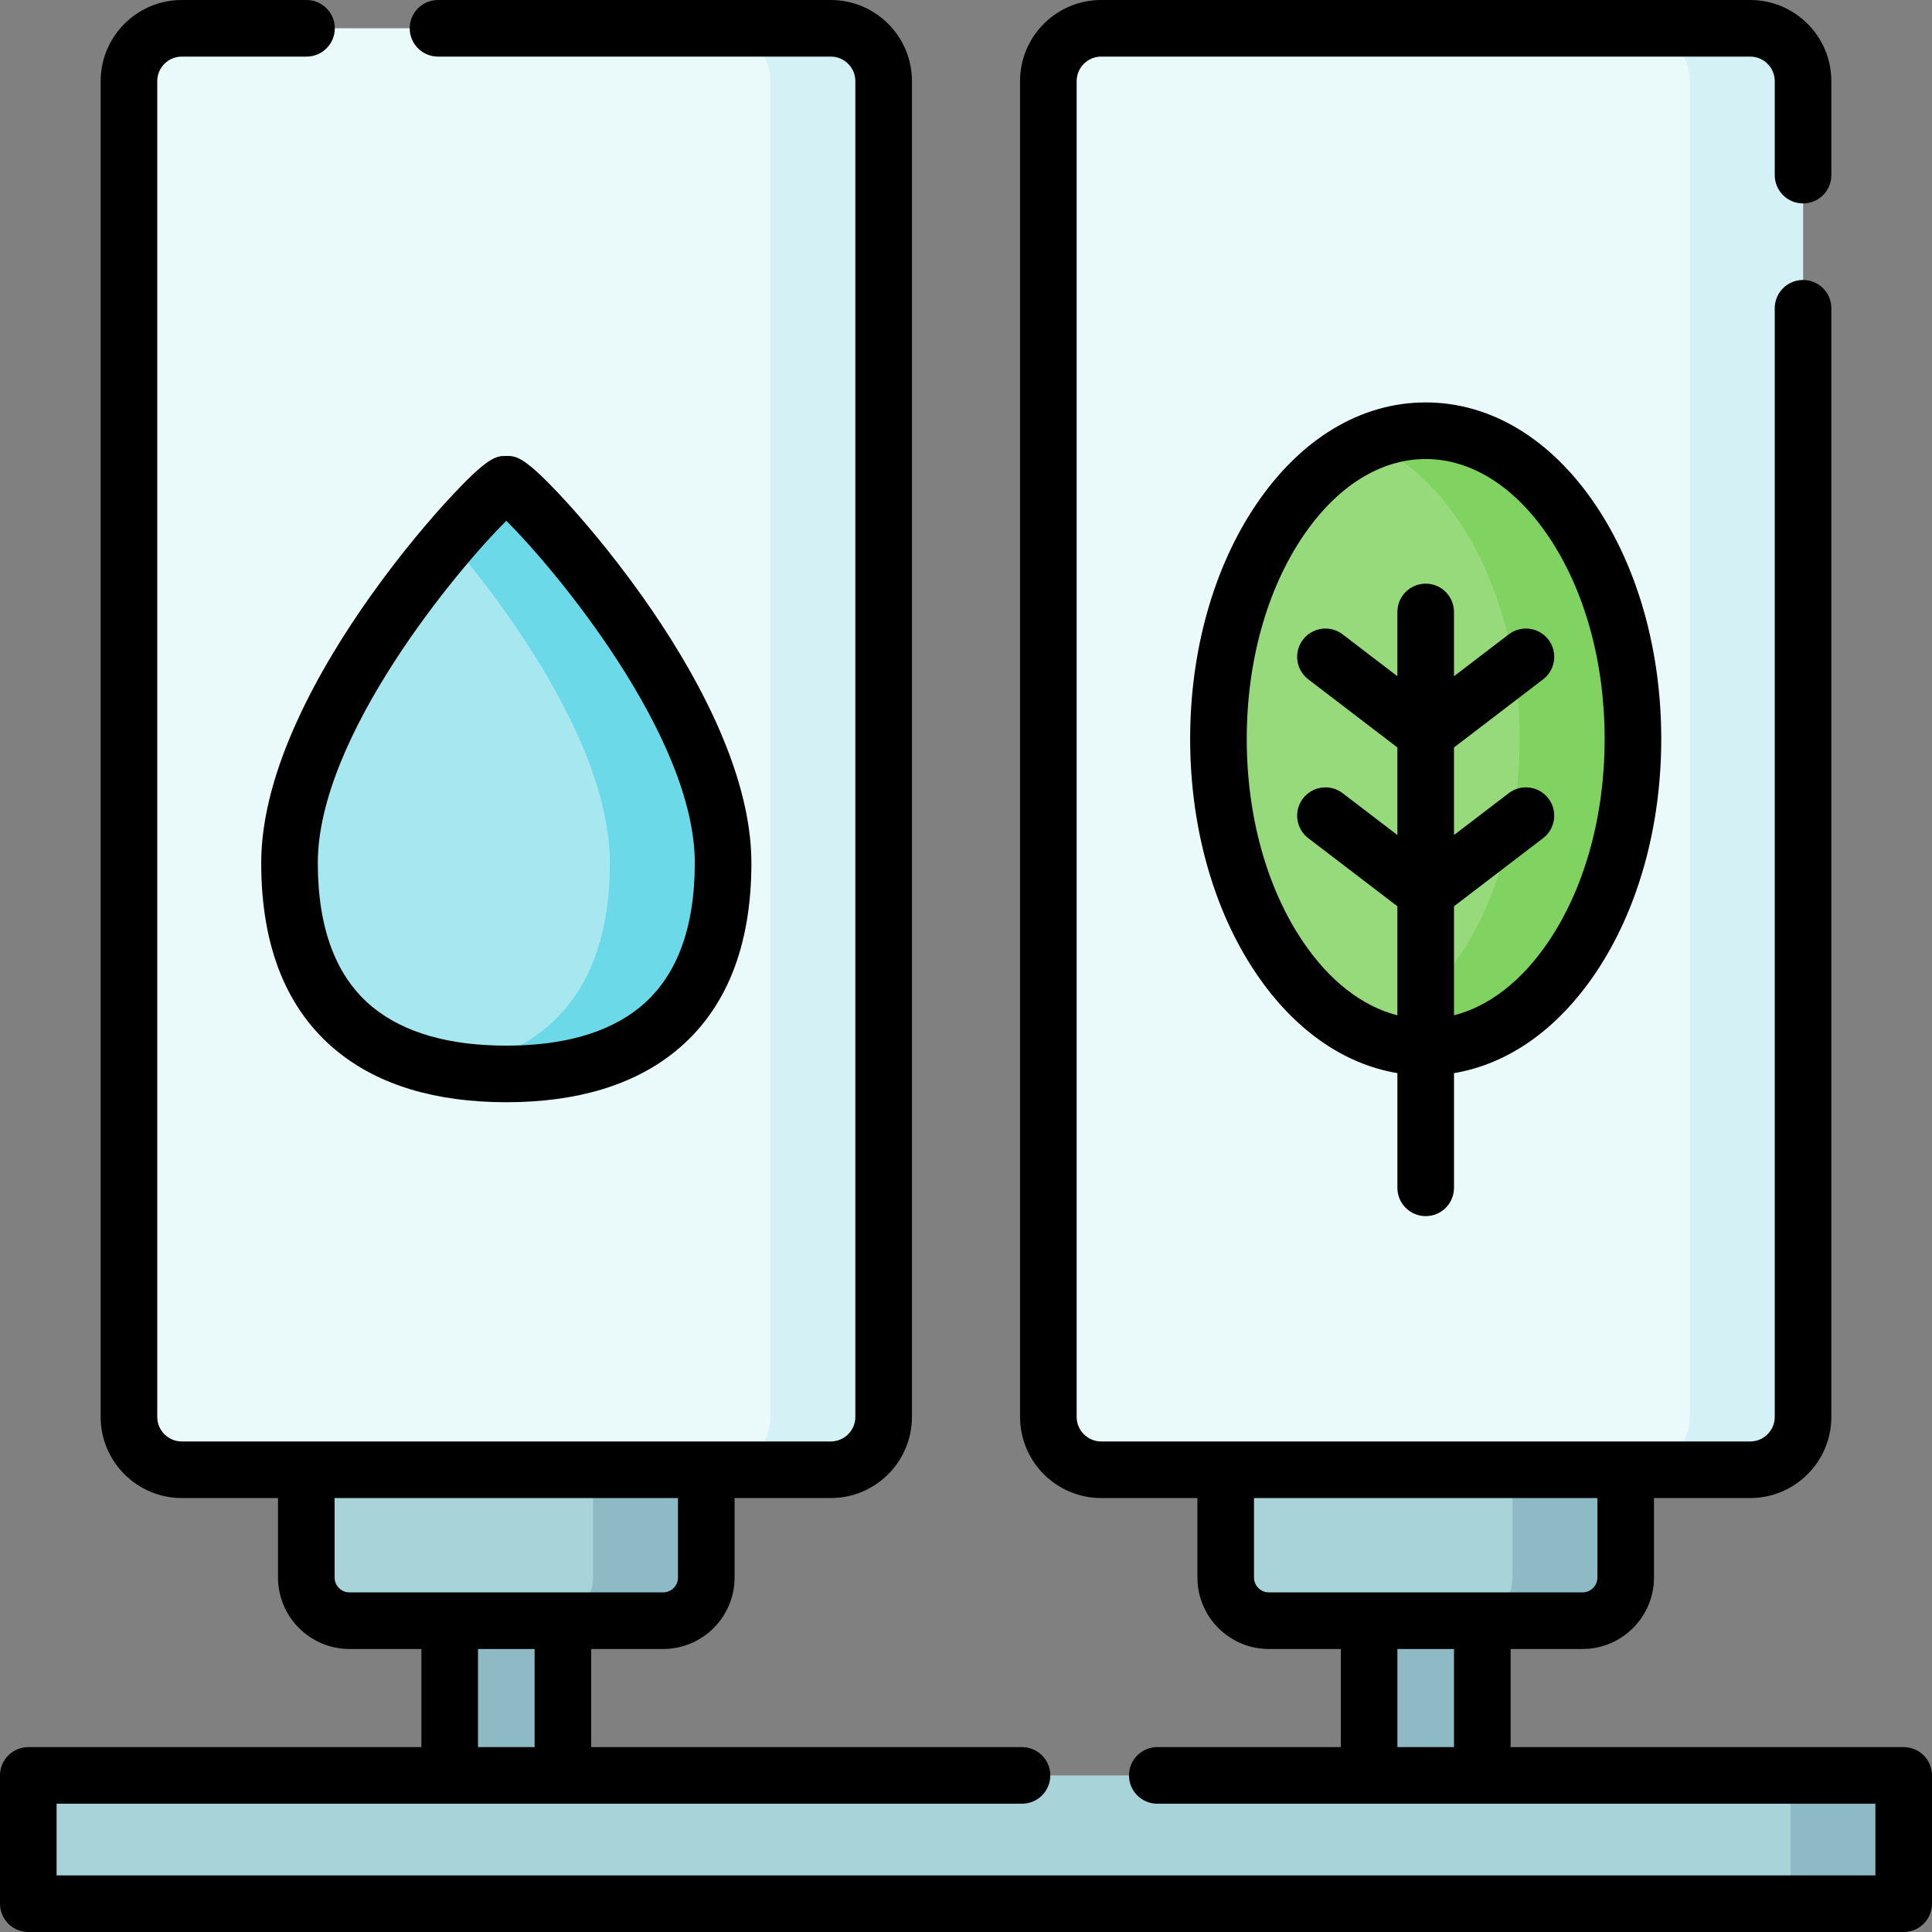 <svg id="Layer_1" enable-background="new 0 0 512 512" height="512" viewBox="0 0 512 512" width="512" xmlns="http://www.w3.org/2000/svg"><rect x="0" y="0" width="512" height="512" fill="#808080" stroke="none"/><g><path d="m7.5 470.5h497v34h-497z" fill="#a8d3d8"/><path d="m474.5 470.5h30v34h-30z" fill="#8ebac5"/><path d="m220.175 389.5h-172c-7.732 0-14-6.268-14-14v-354c0-7.732 6.268-14 14-14h172c7.732 0 14 6.268 14 14v354c0 7.732-6.268 14-14 14z" fill="#eaf9fa"/><path d="m220.175 7.5h-30c7.732 0 14 6.268 14 14v354c0 7.732-6.268 14-14 14h30c7.732 0 14-6.268 14-14v-354c0-7.732-6.268-14-14-14z" fill="#d4f2f6"/><path d="m175.733 429.5h-83.116c-6.319 0-11.442-5.123-11.442-11.442v-28.558h106v28.558c0 6.319-5.123 11.442-11.442 11.442z" fill="#a8d3d8"/><path d="m157.175 389.5v28.558c0 6.319-5.123 11.442-11.442 11.442h30c6.319 0 11.442-5.123 11.442-11.442v-28.558z" fill="#8ebac5"/><path d="m119.175 429.5h30v41h-30z" fill="#8ebac5"/><path d="m463.825 389.5h-172c-7.732 0-14-6.268-14-14v-354c0-7.732 6.268-14 14-14h172c7.732 0 14 6.268 14 14v354c0 7.732-6.268 14-14 14z" fill="#eaf9fa"/><path d="m463.825 7.5h-30c7.732 0 14 6.268 14 14v354c0 7.732-6.268 14-14 14h30c7.732 0 14-6.268 14-14v-354c0-7.732-6.268-14-14-14z" fill="#d4f2f6"/><path d="m419.383 429.5h-83.115c-6.319 0-11.442-5.123-11.442-11.442v-28.558h106v28.558c-.001 6.319-5.124 11.442-11.443 11.442z" fill="#a8d3d8"/><path d="m400.825 389.5v28.558c0 6.319-5.123 11.442-11.442 11.442h30c6.319 0 11.442-5.123 11.442-11.442v-28.558z" fill="#8ebac5"/><path d="m362.825 429.5h30v41h-30z" fill="#8ebac5"/><path d="m191.627 228.686c0 43.153-27.331 55.916-57.452 55.916s-57.452-12.763-57.452-55.916 54.365-100.355 57.452-100.355 57.452 57.202 57.452 100.355z" fill="#a6e7f0"/><path d="m134.175 128.331c-.977 0-7.096 5.738-15 14.943 17.063 19.872 42.452 55.92 42.452 85.412 0 35.814-18.83 50.684-42.452 54.71 4.84.825 9.877 1.206 15 1.206 30.122 0 57.452-12.763 57.452-55.916s-54.365-100.355-57.452-100.355z" fill="#6bd9e7"/><ellipse cx="377.825" cy="195.839" fill="#97da7b" rx="54.923" ry="81.692"/><path d="m377.825 114.147c-5.203 0-10.23 1.099-15 3.11 23.039 9.711 39.923 41.204 39.923 78.582s-16.885 68.871-39.923 78.582c4.77 2.011 9.797 3.11 15 3.11 30.333 0 54.923-36.575 54.923-81.692s-24.59-81.692-54.923-81.692z" fill="#80d261"/><g><path d="m89.432 278.654c11.016 8.923 26.069 13.447 44.743 13.447s33.727-4.524 44.743-13.447c13.411-10.863 20.21-27.675 20.21-49.968 0-24.717-15.745-52.09-28.953-70.701-8.413-11.854-16.261-20.819-20.191-25.108-11.036-12.046-13.142-12.046-15.809-12.046s-4.773 0-15.809 12.046c-3.93 4.289-11.778 13.254-20.191 25.108-13.208 18.611-28.952 45.984-28.952 70.701 0 22.293 6.799 39.105 20.209 49.968zm44.743-140.647c12.568 12.459 49.953 56.997 49.953 90.68 0 17.547-4.929 30.437-14.651 38.312-8.276 6.704-20.153 10.104-35.301 10.104s-27.025-3.399-35.301-10.104c-9.722-7.875-14.651-20.765-14.651-38.312-.001-33.683 37.383-78.221 49.951-90.68z"/><path d="m377.825 322.286c4.143 0 7.5-3.357 7.5-7.5v-30.399c14.35-2.391 27.483-11.609 37.561-26.599 11.196-16.653 17.362-38.654 17.362-61.949s-6.166-45.296-17.362-61.949c-11.812-17.568-27.813-27.243-45.061-27.243s-33.249 9.675-45.061 27.243c-11.196 16.653-17.362 38.654-17.362 61.949s6.166 45.296 17.362 61.949c10.078 14.99 23.211 24.208 37.561 26.599v30.399c0 4.143 3.358 7.5 7.5 7.5zm-32.612-72.866c-9.551-14.206-14.811-33.235-14.811-53.581s5.26-39.375 14.811-53.581c8.937-13.291 20.519-20.611 32.612-20.611s23.676 7.32 32.612 20.611c9.551 14.206 14.811 33.235 14.811 53.581s-5.26 39.375-14.811 53.581c-7.067 10.511-15.792 17.269-25.112 19.644v-28.891l23.619-18.058c3.29-2.516 3.918-7.223 1.402-10.514-2.516-3.289-7.22-3.921-10.514-1.402l-14.508 11.092v-23.208l23.618-18.056c3.291-2.516 3.919-7.223 1.403-10.513-2.514-3.291-7.221-3.922-10.513-1.403l-14.509 11.092v-17.031c0-4.143-3.357-7.5-7.5-7.5s-7.5 3.357-7.5 7.5v17.031l-14.51-11.092c-3.29-2.518-7.998-1.889-10.513 1.403-2.516 3.29-1.888 7.997 1.403 10.513l23.619 18.056v23.209l-14.51-11.093c-3.29-2.518-7.998-1.889-10.513 1.403-2.516 3.29-1.888 7.997 1.403 10.513l23.619 18.057v28.892c-9.317-2.375-18.041-9.133-25.108-19.644z"/><path d="m504.5 463h-104.175v-26h19.058c10.445 0 18.942-8.497 18.942-18.942v-21.058h25.5c11.855 0 21.5-9.645 21.5-21.5v-293.808c0-4.143-3.357-7.5-7.5-7.5s-7.5 3.357-7.5 7.5v293.808c0 3.584-2.916 6.5-6.5 6.5h-172c-3.584 0-6.5-2.916-6.5-6.5v-354c0-3.584 2.916-6.5 6.5-6.5h172c3.584 0 6.5 2.916 6.5 6.5v24.91c0 4.143 3.357 7.5 7.5 7.5s7.5-3.357 7.5-7.5v-24.91c0-11.855-9.645-21.5-21.5-21.5h-172c-11.855 0-21.5 9.645-21.5 21.5v354c0 11.855 9.645 21.5 21.5 21.5h25.5v21.058c0 10.445 8.497 18.942 18.942 18.942h19.058v26h-48.633c-4.143 0-7.5 3.357-7.5 7.5s3.357 7.5 7.5 7.5h190.308v19h-482v-19h255.846c4.143 0 7.5-3.357 7.5-7.5s-3.357-7.5-7.5-7.5h-114.171v-26h19.058c10.445 0 18.942-8.497 18.942-18.942v-21.058h25.5c11.855 0 21.5-9.645 21.5-21.5v-354c0-11.855-9.645-21.5-21.5-21.5h-104.098c-4.142 0-7.5 3.357-7.5 7.5s3.358 7.5 7.5 7.5h104.098c3.584 0 6.5 2.916 6.5 6.5v354c0 3.584-2.916 6.5-6.5 6.5h-172c-3.584 0-6.5-2.916-6.5-6.5v-354c0-3.584 2.916-6.5 6.5-6.5h33.056c4.142 0 7.5-3.357 7.5-7.5s-3.358-7.5-7.5-7.5h-33.056c-11.855 0-21.5 9.645-21.5 21.5v354c0 11.855 9.645 21.5 21.5 21.5h25.5v21.058c0 10.445 8.498 18.942 18.942 18.942h19.058v26h-104.175c-4.142 0-7.5 3.357-7.5 7.5v34c0 4.143 3.358 7.5 7.5 7.5h497c4.143 0 7.5-3.357 7.5-7.5v-34c0-4.143-3.357-7.5-7.5-7.5zm-172.175-44.942v-21.058h91v21.058c0 2.174-1.769 3.942-3.942 3.942h-83.115c-2.174 0-3.943-1.769-3.943-3.942zm38 44.942v-26h15v26zm-281.65-44.942v-21.058h91v21.058c0 2.174-1.769 3.942-3.942 3.942h-83.116c-2.174 0-3.942-1.769-3.942-3.942zm38 18.942h15v26h-15z"/></g></g></svg>